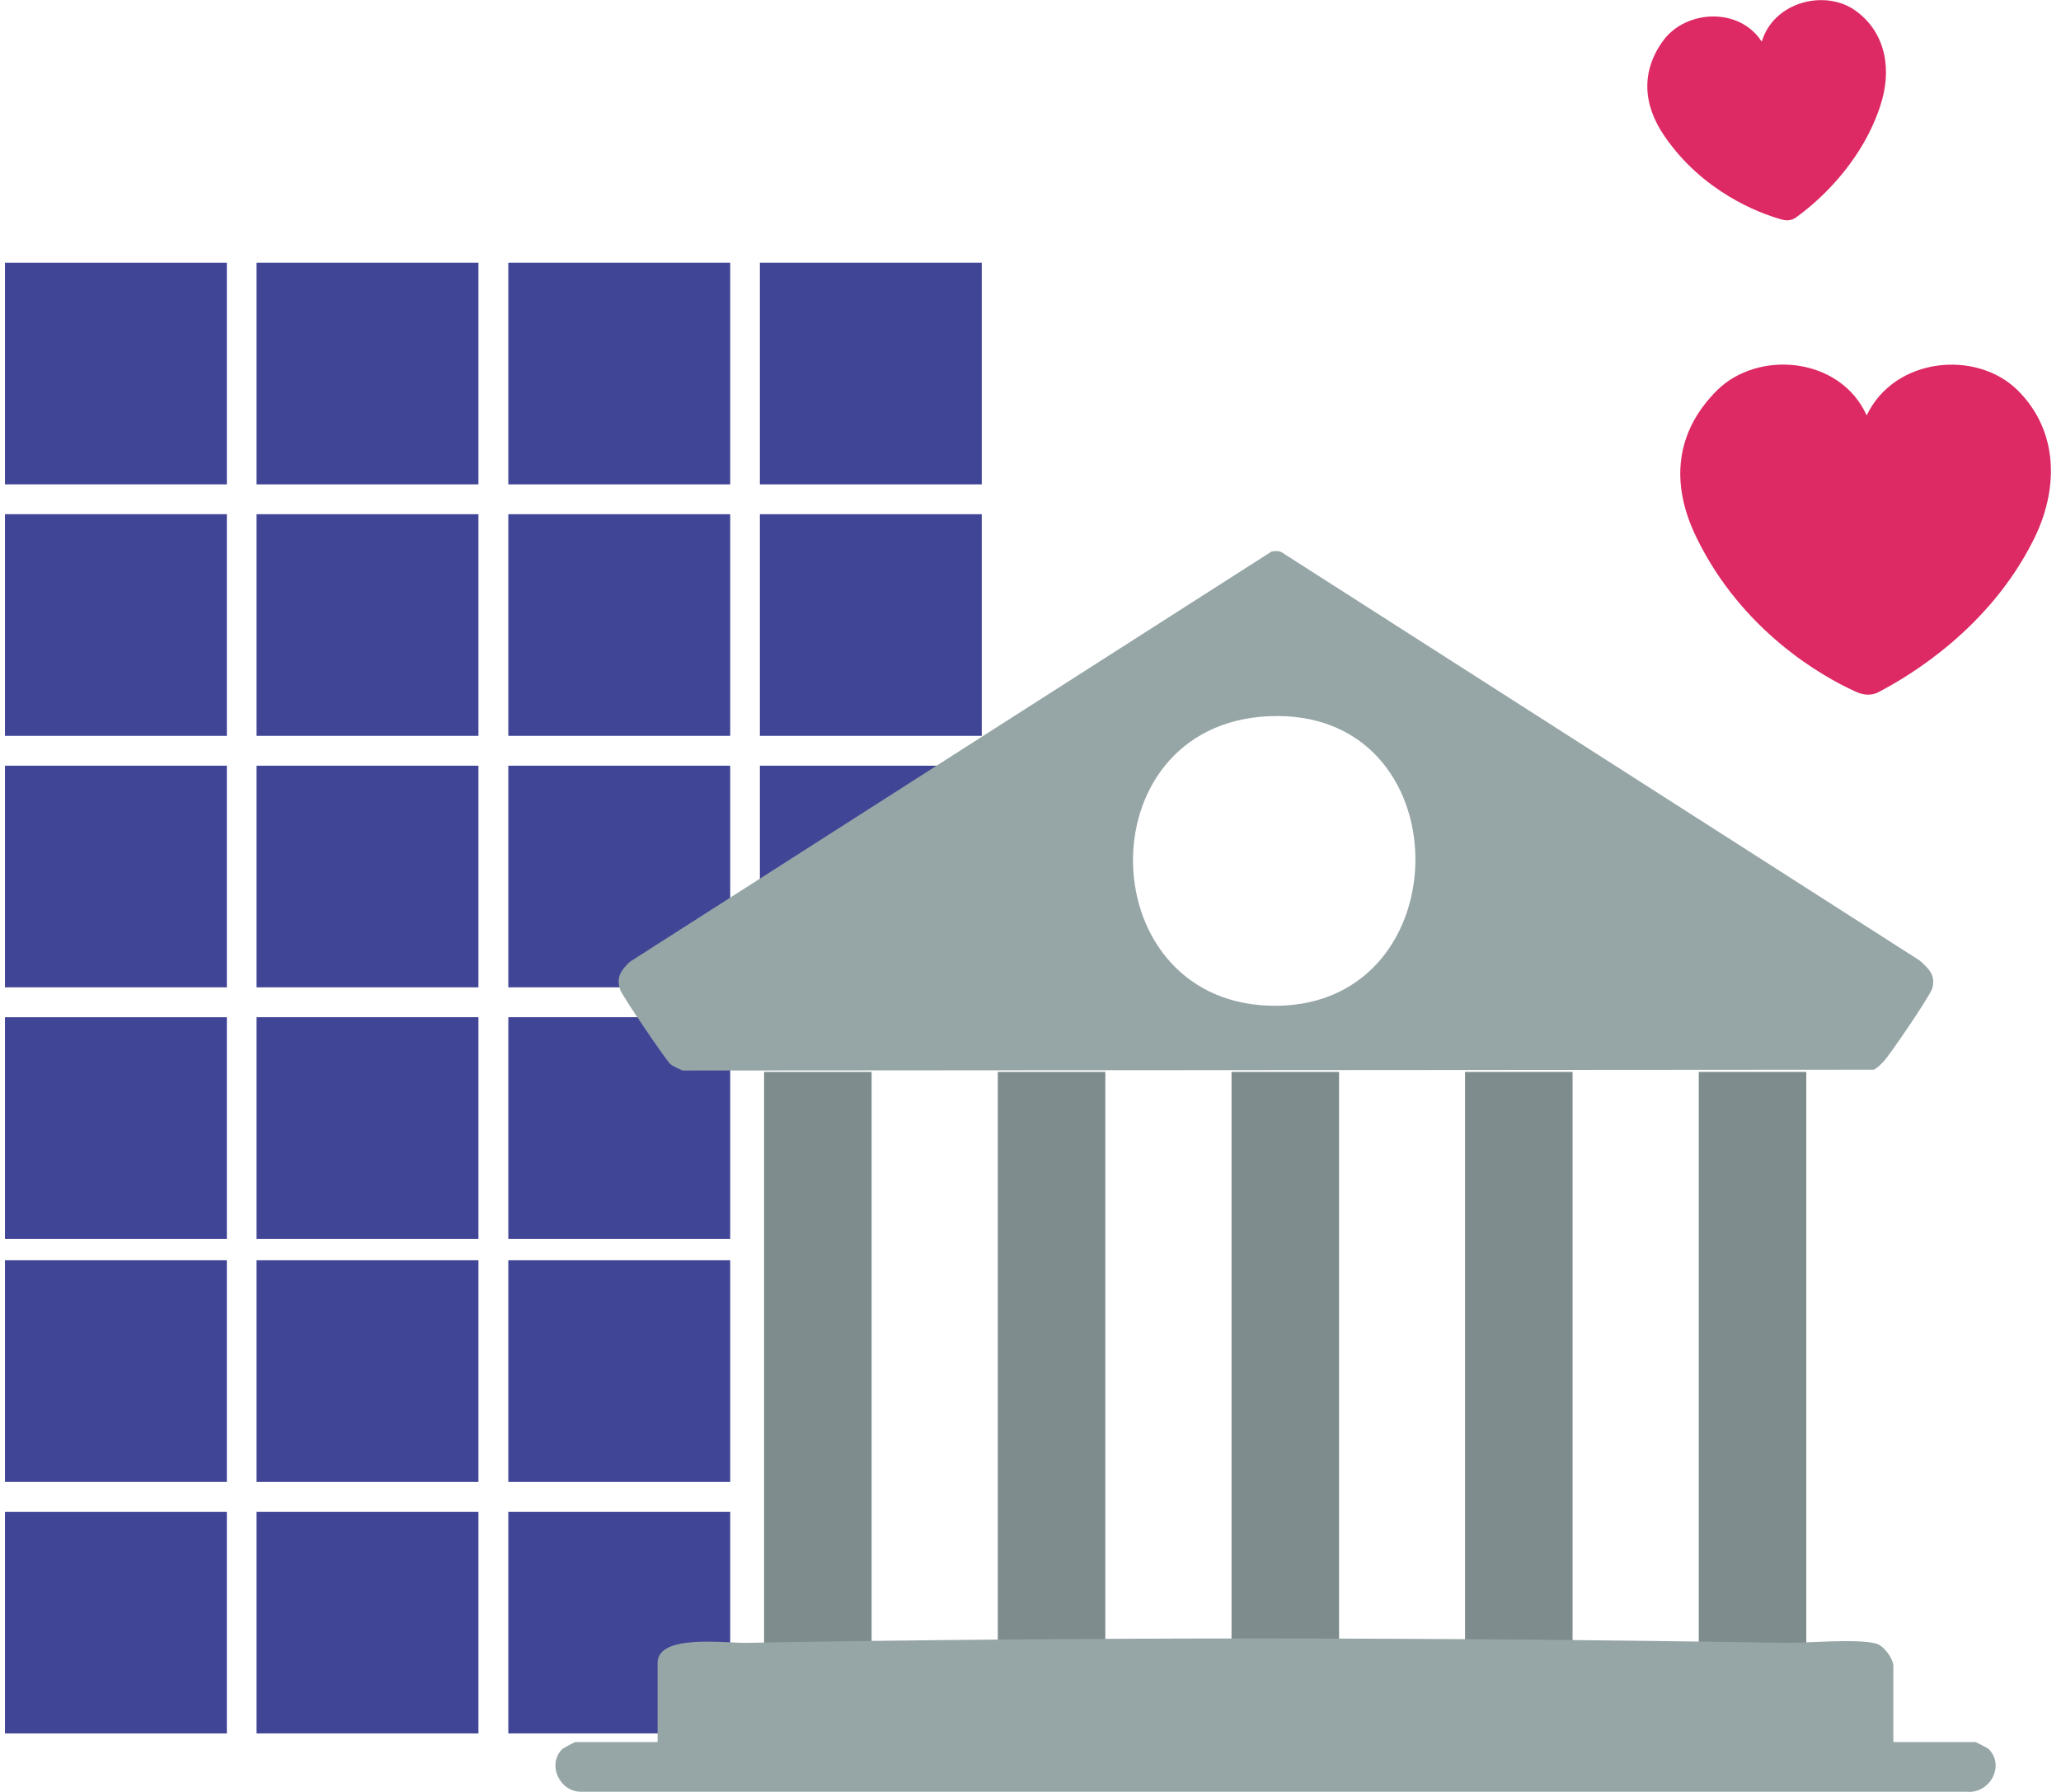 <svg width="138" height="120" viewBox="0 0 138 120" fill="none" xmlns="http://www.w3.org/2000/svg">
<g id="Warstwa_1" clip-path="url(#clip0_1_343)">
<g id="Group">
<path id="Vector" d="M15.19 17.593H0.333V32.436H15.19V17.593Z" fill="#404596"/>
<path id="Vector_2" d="M32.034 17.593H17.178V32.436H32.034V17.593Z" fill="#404596"/>
<path id="Vector_3" d="M48.892 17.593H34.036V32.436H48.892V17.593Z" fill="#404596"/>
<path id="Vector_4" d="M65.737 17.593H50.88V32.436H65.737V17.593Z" fill="#404596"/>
<path id="Vector_5" d="M15.19 34.435H0.333V49.278H15.19V34.435Z" fill="#404596"/>
<path id="Vector_6" d="M32.034 34.435H17.178V49.278H32.034V34.435Z" fill="#404596"/>
<path id="Vector_7" d="M48.892 34.435H34.036V49.278H48.892V34.435Z" fill="#404596"/>
<path id="Vector_8" d="M65.737 34.435H50.88V49.278H65.737V34.435Z" fill="#404596"/>
<path id="Vector_9" d="M15.19 51.277H0.333V66.119H15.19V51.277Z" fill="#404596"/>
<path id="Vector_10" d="M32.034 51.277H17.178V66.119H32.034V51.277Z" fill="#404596"/>
<path id="Vector_11" d="M48.892 51.277H34.036V66.119H48.892V51.277Z" fill="#404596"/>
<path id="Vector_12" d="M65.737 51.277H50.88V66.119H65.737V51.277Z" fill="#404596"/>
<path id="Vector_13" d="M15.19 68.119H0.333V82.961H15.19V68.119Z" fill="#404596"/>
<path id="Vector_14" d="M32.034 68.119H17.178V82.961H32.034V68.119Z" fill="#404596"/>
<path id="Vector_15" d="M48.892 68.119H34.036V82.961H48.892V68.119Z" fill="#404596"/>
<path id="Vector_16" d="M15.19 84.397H0.333V99.24H15.19V84.397Z" fill="#404596"/>
<path id="Vector_17" d="M32.034 84.397H17.178V99.24H32.034V84.397Z" fill="#404596"/>
<path id="Vector_18" d="M48.892 84.397H34.036V99.24H48.892V84.397Z" fill="#404596"/>
<path id="Vector_19" d="M15.19 101.239H0.333V116.081H15.19V101.239Z" fill="#404596"/>
<path id="Vector_20" d="M32.034 101.239H17.178V116.081H32.034V101.239Z" fill="#404596"/>
<path id="Vector_21" d="M48.892 101.239H34.036V116.081H48.892V101.239Z" fill="#404596"/>
</g>
<path id="Vector_22" d="M136.098 36.274C137.871 32.838 137.871 28.906 135.117 26.155C132.363 23.404 126.856 23.901 124.989 27.819C123.216 23.887 117.708 23.404 114.955 26.155C112.201 28.906 111.811 32.342 113.584 35.978C116.634 42.272 122.047 45.319 124.21 46.298C124.801 46.594 125.392 46.594 125.875 46.298C127.944 45.211 133.156 42.071 136.098 36.274Z" fill="#DD2964"/>
<path id="Vector_23" d="M125.889 7.112C126.695 4.737 126.305 2.228 124.277 0.738C122.248 -0.752 118.769 0.094 117.963 2.791C116.445 0.443 112.886 0.671 111.381 2.697C109.89 4.724 109.971 6.965 111.449 9.112C114.001 12.843 117.762 14.265 119.239 14.681C119.642 14.816 120.019 14.762 120.314 14.52C121.536 13.634 124.559 11.112 125.889 7.126V7.112Z" fill="#DD2964"/>
<g id="Group_2">
<path id="Vector_24" d="M58.362 71.783H51.162V110.029H58.362V71.783Z" fill="#7F8C8D"/>
<path id="Vector_25" d="M74.011 71.783H66.811V110.029H74.011V71.783Z" fill="#7F8C8D"/>
<path id="Vector_26" d="M89.661 71.783H82.461V110.029H89.661V71.783Z" fill="#7F8C8D"/>
<path id="Vector_27" d="M105.296 71.783H98.096V110.029H105.296V71.783Z" fill="#7F8C8D"/>
<path id="Vector_28" d="M120.945 71.783H113.745V110.029H120.945V71.783Z" fill="#7F8C8D"/>
<g id="yYg3yW.tif">
<g id="Group_3">
<path id="Vector_29" d="M85.147 36.931C85.389 36.891 85.604 36.878 85.819 36.985L128.535 64.321C129.139 64.858 129.623 65.301 129.381 66.186C129.247 66.67 126.587 70.575 126.144 71.058C125.942 71.273 125.741 71.487 125.472 71.635L45.695 71.689C45.427 71.555 45.118 71.447 44.889 71.259C44.567 70.977 41.693 66.723 41.531 66.294C41.236 65.448 41.572 64.992 42.163 64.415L85.147 36.931ZM84.959 47.962C72.494 48.526 73.004 67.461 85.483 67.354C97.962 67.247 97.949 47.385 84.959 47.962Z" fill="#96A5A6"/>
<path id="Vector_30" d="M126.775 116.658H132.282C132.282 116.658 133.115 117.074 133.156 117.128C134.271 118.242 133.236 120.148 131.665 119.987H38.939C37.488 120.027 36.601 118.175 37.649 117.128C37.703 117.074 38.482 116.658 38.522 116.658H44.03V111.358C44.03 109.398 48.583 110.043 49.967 110.016C72.897 109.613 96.498 109.64 119.387 110.016C121.039 110.043 124.183 109.72 125.593 110.056C126.144 110.19 126.775 111.089 126.775 111.572V116.658Z" fill="#96A5A6"/>
</g>
</g>
</g>
</g>
<defs>
<clipPath id="clip0_1_343">
<rect width="137" height="120" fill="white" transform="translate(0.333)"/>
</clipPath>
</defs>
</svg>
